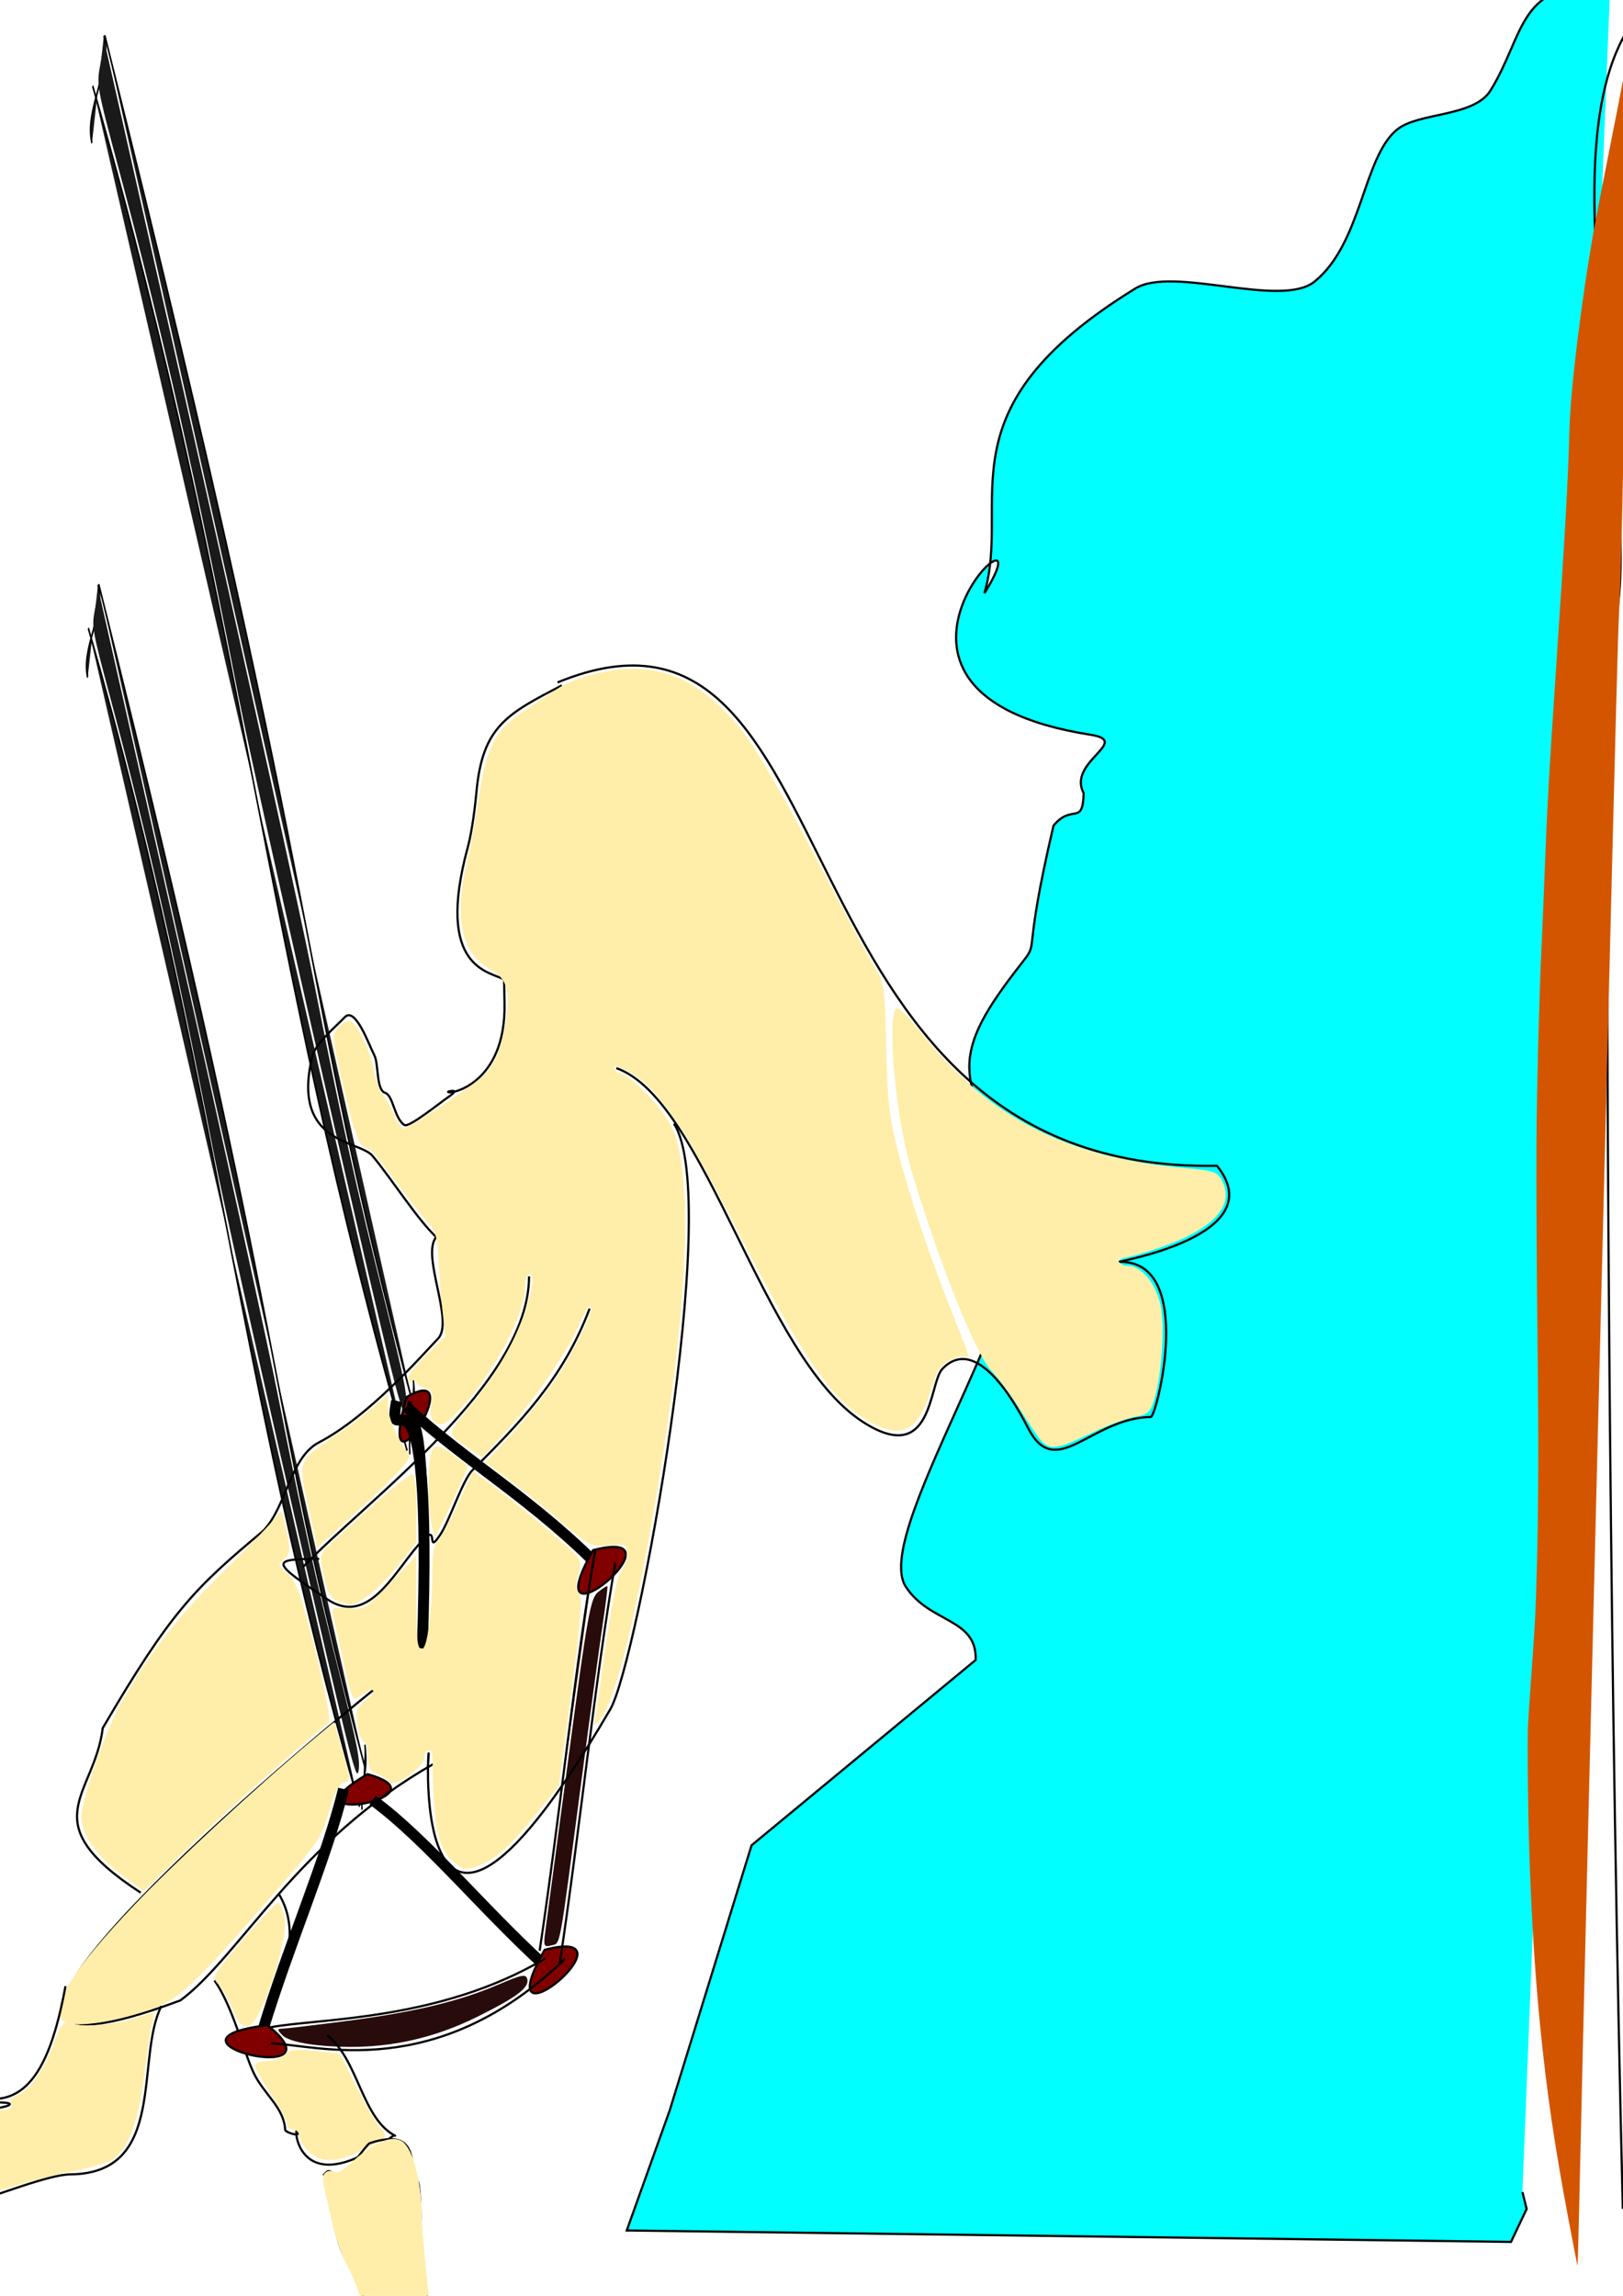 <?xml version="1.0" encoding="UTF-8" standalone="no"?>
<!-- Created with Inkscape (http://www.inkscape.org/) -->
<svg xmlns:dc="http://purl.org/dc/elements/1.1/" xmlns:cc="http://creativecommons.org/ns#" xmlns:rdf="http://www.w3.org/1999/02/22-rdf-syntax-ns#" xmlns:svg="http://www.w3.org/2000/svg" xmlns="http://www.w3.org/2000/svg" xmlns:sodipodi="http://sodipodi.sourceforge.net/DTD/sodipodi-0.dtd" xmlns:inkscape="http://www.inkscape.org/namespaces/inkscape" width="210mm" height="297mm" viewBox="0 0 744.094 1052.362" id="svg5244" version="1.1" inkscape:version="0.91 r" sodipodi:docname="mana.svg">
<defs id="defs5246"/>
<sodipodi:namedview id="base" pagecolor="#ffffff" bordercolor="#666666" borderopacity="1.0" inkscape:pageopacity="0.0" inkscape:pageshadow="2" inkscape:zoom="0.5150318" inkscape:cx="372.04724" inkscape:cy="526.1811" inkscape:document-units="px" inkscape:current-layer="g4800" showgrid="false" inkscape:window-width="1366" inkscape:window-height="711" inkscape:window-x="0" inkscape:window-y="0" inkscape:window-maximized="1"/>
<g inkscape:label="Layer 1" inkscape:groupmode="layer" id="layer1">
<g id="g4800" transform="matrix(0.953,0,0,0.953,39.01,11.432)">
<path style="fill:#00ffff;fill-rule:evenodd;stroke:#000000;stroke-width:1.05px;stroke-linecap:butt;stroke-linejoin:miter;stroke-opacity:1" d="m 733.61,-16.908 c -44.04,-6.635 -40.776,21.661 -57.53,48.481 -7.995,12.798 -34.58,10.392 -44.848,18.697 -16.53,13.369 -16.817,54.609 -39.8,73.197 -16.114,13.033 -68.096,-7.802 -86.164,3.293 -94.911,58.282 -59.374,101.266 -72.631,146.615 33.916,-54.418 -79.583,47.668 51.081,68.041 20.089,3.132 -11.386,12.923 -3.319,28.07 -0.413,16.096 -5.54,4.783 -14.507,15.638 -15.604,66.516 -6.152,54.44 -15.604,66.516 -34.188,43.679 -31.553,55.001 -1.987,101.977 22.344,39.498 -71.125,170.162 -53.503,197.538 11.356,17.641 34.354,14.97 33.635,35.285 l -107.807,89.143 -39.398,127.548 -20.647,57.706 425.39,5.5 7.538,-15.86 -2.038,-8.115" id="path5315" inkscape:connector-curvature="0" sodipodi:nodetypes="csssscsccscsccccccc"/>
<g id="g6024">
<path style="fill:none;fill-rule:evenodd;stroke:#000000;stroke-width:1.05px;stroke-linecap:butt;stroke-linejoin:miter;stroke-opacity:1" d="M 739.76,1050.421 C 733.709,803.254 731.994,548.346 731.994,300.952 757.584,243.719 698.581,66.573 743.643,3.2013304e-8" id="path4696" inkscape:connector-curvature="0" sodipodi:nodetypes="ccc"/>
<path style="opacity:1;fill:#d45500;fill-opacity:1;fill-rule:nonzero;stroke:none;stroke-width:1.9;stroke-linecap:round;stroke-linejoin:round;stroke-miterlimit:4;stroke-dasharray:none;stroke-opacity:1" d="m 713.765,1056.219 c -6.893,-36.472 -10.665,-62.25 -13.866,-94.744 -3.842,-38.999 -5.93,-86.668 -5.875,-134.081 0.011,-9.04 0.04,-9.634 1.544,-30.69 2.059,-28.833 2.335,-34.201 2.881,-55.989 0.747,-29.775 0.848,-58.403 0.357,-100.647 -0.505,-43.415 -0.712,-80.674 -0.579,-104.067 0.129,-22.638 1.302,-68.086 2.31,-89.483 0.398,-8.44 1.093,-25.016 1.545,-36.836 1.307,-34.165 2.083,-48.034 5.721,-102.284 4.124,-61.487 5.693,-89.587 6.276,-112.389 0.515,-20.126 5.898,-63.749 12.18,-98.708 0.921,-5.128 4.004,-20.963 6.851,-35.189 7.417,-37.067 9.431,-48.418 11.539,-65.021 0.594,-4.679 0.962,-6.733 0.84,-4.686 -1.215,20.33 -1.546,29.567 -2.724,76.175 -0.872,34.458 -1.352,57.799 -1.793,87.02 -0.331,21.963 -0.968,56.166 -1.415,76.008 -0.69,30.632 -0.922,38.347 -1.539,51.132 -0.687,14.244 -1.056,28.208 -6.836,258.73 -5.86,233.681 -10.734,433.541 -12.298,504.201 -0.405,18.299 -0.805,33.237 -0.889,33.194 -0.084,-0.042 -1.987,-9.783 -4.229,-21.646 z" id="path4698" inkscape:connector-curvature="0"/>
<g id="g4717" transform="matrix(0.714,0,0,1.611,19.869,-0.71)">
<g id="g4738" transform="matrix(1.159,0,0,1.158,-54.922,5.032)">
<g transform="translate(53.436,0)" style="fill:#1a1a1a" id="g4725">
<g style="fill:#1a1a1a" transform="matrix(0.892,0,0,0.893,-74.357,-31.34)" id="g4706">
<g style="fill:#1a1a1a" transform="matrix(0.681,0,0,0.681,55.915,15.215)" id="g4711">
<path sodipodi:nodetypes="cc" inkscape:connector-curvature="0" id="path4700" d="M -1.942,48.541 C 147.24,278.289 156.003,406.284 299.011,627.146" style="fill:#1a1a1a;fill-rule:evenodd;stroke:#000000;stroke-width:1.39px;stroke-linecap:butt;stroke-linejoin:miter;stroke-opacity:1"/>
<path style="fill:#1a1a1a;fill-rule:evenodd;stroke:#000000;stroke-width:1.39px;stroke-linecap:butt;stroke-linejoin:miter;stroke-opacity:1" d="M 9.714,27.183 C 232.045,421.315 187.562,413.06 304.83,607.729" id="path4702" inkscape:connector-curvature="0" sodipodi:nodetypes="cc"/>
</g>
<path style="fill:#1a1a1a;fill-rule:evenodd;stroke:#000000;stroke-width:0.947px;stroke-linecap:butt;stroke-linejoin:miter;stroke-opacity:1" d="m 61.922,33.709 c 6.049,9.191 -13.11,21.448 -7.767,31.066" id="path4704" inkscape:connector-curvature="0" sodipodi:nodetypes="cc"/>
</g>
<path sodipodi:nodetypes="cc" inkscape:connector-curvature="0" id="path4715" d="m 160.698,345.141 c 2.598,10.107 -3.236,9.061 -1.942,19.416" style="fill:#1a1a1a;fill-rule:evenodd;stroke:#000000;stroke-width:0.845px;stroke-linecap:butt;stroke-linejoin:miter;stroke-opacity:1"/>
</g>
<g transform="translate(51.594,-3.616)" id="g4735">
<path style="opacity:1;fill:#1a1a1a;fill-opacity:1;fill-rule:nonzero;stroke:none;stroke-width:1.9;stroke-linecap:round;stroke-linejoin:round;stroke-miterlimit:4;stroke-dasharray:none;stroke-opacity:1" d="M 148.958,447.083 C 124.185,374.079 98.998,297.312 92.987,276.488 67.564,188.421 47.435,128.329 20.252,59.342 6.289,23.908 6.235,23.696 8.728,14.792 L 11.232,5.846 68.24,176.602 c 31.354,93.916 63.057,191.459 70.45,216.764 17.772,60.828 26.597,87.827 44.151,135.074 12.425,33.442 14.358,40.246 12.888,45.36 -1.53,5.323 -6.923,-9.286 -46.771,-126.717 z" id="path4733" inkscape:connector-curvature="0" transform="matrix(0.949,0,0,0.621,-27.562,0.441)"/>
</g>
</g>
<g transform="translate(-53.436,168.757)" id="g4749">
<g id="g4751" style="fill:#1a1a1a" transform="translate(53.436,0)">
<g id="g4753" transform="matrix(0.892,0,0,0.893,-74.357,-31.34)" style="fill:#1a1a1a">
<g id="g4755" transform="matrix(0.681,0,0,0.681,55.915,15.215)" style="fill:#1a1a1a">
<path style="fill:#1a1a1a;fill-rule:evenodd;stroke:#000000;stroke-width:1.61px;stroke-linecap:butt;stroke-linejoin:miter;stroke-opacity:1" d="M -1.942,48.541 C 147.24,278.289 156.003,406.284 299.011,627.146" id="path4757" inkscape:connector-curvature="0" sodipodi:nodetypes="cc"/>
<path sodipodi:nodetypes="cc" inkscape:connector-curvature="0" id="path4759" d="M 9.714,27.183 C 232.045,421.315 187.562,413.06 304.83,607.729" style="fill:#1a1a1a;fill-rule:evenodd;stroke:#000000;stroke-width:1.61px;stroke-linecap:butt;stroke-linejoin:miter;stroke-opacity:1"/>
</g>
<path sodipodi:nodetypes="cc" inkscape:connector-curvature="0" id="path4761" d="m 61.922,33.709 c 6.049,9.191 -13.11,21.448 -7.767,31.066" style="fill:#1a1a1a;fill-rule:evenodd;stroke:#000000;stroke-width:1.097px;stroke-linecap:butt;stroke-linejoin:miter;stroke-opacity:1"/>
</g>
<path style="fill:#1a1a1a;fill-rule:evenodd;stroke:#000000;stroke-width:0.979px;stroke-linecap:butt;stroke-linejoin:miter;stroke-opacity:1" d="m 160.698,345.141 c 2.598,10.107 -3.236,9.061 -1.942,19.416" id="path4763" inkscape:connector-curvature="0" sodipodi:nodetypes="cc"/>
</g>
<g id="g4765" transform="translate(51.594,-3.616)">
<path transform="matrix(0.949,0,0,0.621,-27.562,0.441)" inkscape:connector-curvature="0" id="path4767" d="M 148.958,447.083 C 124.185,374.079 98.998,297.312 92.987,276.488 67.564,188.421 47.435,128.329 20.252,59.342 6.289,23.908 6.235,23.696 8.728,14.792 L 11.232,5.846 68.24,176.602 c 31.354,93.916 63.057,191.459 70.45,216.764 17.772,60.828 26.597,87.827 44.151,135.074 12.425,33.442 14.358,40.246 12.888,45.36 -1.53,5.323 -6.923,-9.286 -46.771,-126.717 z" style="opacity:1;fill:#1a1a1a;fill-opacity:1;fill-rule:nonzero;stroke:none;stroke-width:1.9;stroke-linecap:round;stroke-linejoin:round;stroke-miterlimit:4;stroke-dasharray:none;stroke-opacity:1"/>
</g>
</g>
</g>
<path style="fill:#800000;fill-rule:evenodd;stroke:#000000;stroke-width:1.05px;stroke-linecap:butt;stroke-linejoin:miter;stroke-opacity:1" d="m 135.793,841.357 c -44.93,26.52 40.769,11.004 0,0 z" id="path4769" inkscape:connector-curvature="0" sodipodi:nodetypes="cc"/>
<path sodipodi:nodetypes="cc" inkscape:connector-curvature="0" id="path4771" d="m 154.587,660.005 c -15.844,56.532 32.309,-19.007 0,0 z" style="fill:#800000;fill-rule:evenodd;stroke:#000000;stroke-width:1.05px;stroke-linecap:butt;stroke-linejoin:miter;stroke-opacity:1"/>
<path style="fill:none;fill-rule:evenodd;stroke:#000000;stroke-width:1.05px;stroke-linecap:butt;stroke-linejoin:miter;stroke-opacity:1" d="m 62.235,940.586 c 8.524,11.926 13.986,34.038 18.777,44.275 4.914,10.5 14.663,16.631 15.25,27.605 0.057,1.075 7.15,3.626 6.26,1.064 -2.679,-7.709 -2.552,37.681 46.186,1.423" id="path5857" inkscape:connector-curvature="0" sodipodi:nodetypes="csssc"/>
<path style="fill:none;fill-rule:evenodd;stroke:#000000;stroke-width:5.248;stroke-linecap:butt;stroke-linejoin:miter;stroke-miterlimit:4;stroke-dasharray:none;stroke-opacity:1" d="m 124.328,848.491 c -8.03,33.21 -26.571,75.35 -38.953,116.498" id="path4775" inkscape:connector-curvature="0" sodipodi:nodetypes="cc"/>
<path sodipodi:nodetypes="cc" inkscape:connector-curvature="0" id="path4777" d="m 138.362,853.802 c 27.753,20.483 55.937,56.306 88.275,84.548" style="fill:none;fill-rule:evenodd;stroke:#000000;stroke-width:5.248;stroke-linecap:butt;stroke-linejoin:miter;stroke-miterlimit:4;stroke-dasharray:none;stroke-opacity:1"/>
<path style="fill:#800000;fill-rule:evenodd;stroke:#000000;stroke-width:1.05px;stroke-linecap:butt;stroke-linejoin:miter;stroke-opacity:1" d="m 87.731,962.088 c -60.245,7.447 38.172,30.619 0,0 z" id="path4779" inkscape:connector-curvature="0" sodipodi:nodetypes="cc"/>
<path sodipodi:nodetypes="cc" inkscape:connector-curvature="0" id="path4781" d="m 221.097,925.834 c -30.078,52.728 47.372,-12.267 0,0 z" style="fill:#800000;fill-rule:evenodd;stroke:#000000;stroke-width:1.05px;stroke-linecap:butt;stroke-linejoin:miter;stroke-opacity:1"/>
<path style="fill:none;fill-rule:evenodd;stroke:#000000;stroke-width:5.248;stroke-linecap:butt;stroke-linejoin:miter;stroke-miterlimit:4;stroke-dasharray:none;stroke-opacity:1" d="m 154.629,664.644 c 28.322,26.413 62.252,45.218 95.99,80.345" id="path4785" inkscape:connector-curvature="0" sodipodi:nodetypes="cc"/>
<path style="fill:#800000;fill-rule:evenodd;stroke:#000000;stroke-width:1.05px;stroke-linecap:butt;stroke-linejoin:miter;stroke-opacity:1" d="m 244.396,733.613 c -30.078,52.728 47.372,-12.267 0,0 z" id="path4787" inkscape:connector-curvature="0" sodipodi:nodetypes="cc"/>
<path sodipodi:nodetypes="cc" inkscape:connector-curvature="0" id="path4791" d="m 156.271,661.884 c -3.273,30.77 10.567,-40.33 7.286,118.853" style="fill:none;fill-rule:evenodd;stroke:#000000;stroke-width:2.099;stroke-linecap:butt;stroke-linejoin:miter;stroke-miterlimit:4;stroke-dasharray:none;stroke-opacity:1"/>
<path style="fill:none;fill-rule:evenodd;stroke:#000000;stroke-width:1.05px;stroke-linecap:butt;stroke-linejoin:miter;stroke-opacity:1" d="m 89.315,970.814 c 22.339,0.765 79.584,19.348 141.739,-40.774" id="path4793" inkscape:connector-curvature="0" sodipodi:nodetypes="cc"/>
<path inkscape:connector-curvature="0" id="path4797" d="m 228.383,932.134 c 9.449,-62.544 17.258,-138.912 26.743,-192.534" style="fill:none;fill-rule:evenodd;stroke:#000000;stroke-width:1.05px;stroke-linecap:butt;stroke-linejoin:miter;stroke-opacity:1"/>
<path style="fill:#552200;fill-rule:evenodd;stroke:#000000;stroke-width:1.05px;stroke-linecap:butt;stroke-linejoin:miter;stroke-opacity:1" d="m 218.675,926.309 c 9.449,-62.544 17.258,-138.912 26.743,-192.534" id="path4799" inkscape:connector-curvature="0"/>
<path sodipodi:nodetypes="cc" inkscape:connector-curvature="0" id="path4801" d="M 89.328,963.084 C 112.023,958.771 170.55,960.234 221.343,930.018" style="fill:none;fill-rule:evenodd;stroke:#000000;stroke-width:1.05px;stroke-linecap:butt;stroke-linejoin:miter;stroke-opacity:1"/>
<path style="opacity:1;fill:#280b0b;fill-opacity:1;fill-rule:nonzero;stroke:none;stroke-width:2;stroke-linecap:round;stroke-linejoin:round;stroke-miterlimit:4;stroke-dasharray:none;stroke-opacity:1" d="m 221.443,916.62 c 0.617,-4.473 5.65,-42.208 11.186,-83.856 9.016,-67.834 10.489,-76.064 14.137,-78.989 2.24,-1.796 4.267,-3.071 4.504,-2.833 0.238,0.238 -0.808,8.697 -2.323,18.798 -1.515,10.101 -6.314,45.452 -10.664,78.557 -10.433,79.396 -9.471,74.236 -14.06,75.436 -3.569,0.933 -3.806,0.326 -2.78,-7.112 z" id="path4805" inkscape:connector-curvature="0"/>
<path style="opacity:1;fill:#280b0b;fill-opacity:1;fill-rule:nonzero;stroke:none;stroke-width:2;stroke-linecap:round;stroke-linejoin:round;stroke-miterlimit:4;stroke-dasharray:none;stroke-opacity:1" d="m 222.749,917.71 c 0.007,-5.751 16.25,-127.765 19.592,-147.177 2.072,-12.035 4.555,-18.139 6.562,-16.132 1.04,1.04 -19.122,154.319 -21.609,164.28 -1.525,6.107 -4.554,5.46 -4.546,-0.971 z" id="path4807" inkscape:connector-curvature="0"/>
<path style="opacity:1;fill:#280b0b;fill-opacity:1;fill-rule:nonzero;stroke:none;stroke-width:2;stroke-linecap:round;stroke-linejoin:round;stroke-miterlimit:4;stroke-dasharray:none;stroke-opacity:1" d="" id="path4809" inkscape:connector-curvature="0"/>
<path style="opacity:1;fill:#280b0b;fill-opacity:1;fill-rule:nonzero;stroke:none;stroke-width:2;stroke-linecap:round;stroke-linejoin:round;stroke-miterlimit:4;stroke-dasharray:none;stroke-opacity:1" d="" id="path4811" inkscape:connector-curvature="0"/>
<path style="opacity:1;fill:#280b0b;fill-opacity:1;fill-rule:nonzero;stroke:none;stroke-width:2;stroke-linecap:round;stroke-linejoin:round;stroke-miterlimit:4;stroke-dasharray:none;stroke-opacity:1" d="" id="path4813" inkscape:connector-curvature="0"/>
<path style="opacity:1;fill:#280b0b;fill-opacity:1;fill-rule:nonzero;stroke:none;stroke-width:2;stroke-linecap:round;stroke-linejoin:round;stroke-miterlimit:4;stroke-dasharray:none;stroke-opacity:1" d="m 111.491,971.687 c -8.177,-0.863 -14.43,-2.624 -16.434,-4.628 -2.667,-2.667 -2.735,-3.241 -0.392,-3.271 1.564,-0.02 15.512,-1.686 30.997,-3.701 32.61,-4.245 54.263,-9.422 73.059,-17.469 11.453,-4.903 13.441,-5.273 14.033,-2.609 0.91,4.095 -5.151,8.646 -23.989,18.014 -24.459,12.163 -49.519,16.594 -77.273,13.665 z" id="path4815" inkscape:connector-curvature="0"/>
<path style="fill:none;fill-rule:evenodd;stroke:#000000;stroke-width:2.099;stroke-linecap:butt;stroke-linejoin:miter;stroke-miterlimit:4;stroke-dasharray:none;stroke-opacity:1" d="m 149.838,661.884 c -5.563,30.77 17.958,-40.33 12.383,118.853" id="path4817" inkscape:connector-curvature="0" sodipodi:nodetypes="cc"/>
<path sodipodi:nodetypes="cc" inkscape:connector-curvature="0" id="path4819" d="m 149.838,661.884 c -5.563,30.77 17.958,-40.33 12.383,118.853" style="fill:none;fill-rule:evenodd;stroke:#000000;stroke-width:2.099;stroke-linecap:butt;stroke-linejoin:miter;stroke-miterlimit:4;stroke-dasharray:none;stroke-opacity:1"/>
<path style="fill:none;fill-rule:evenodd;stroke:#000000;stroke-width:2.099;stroke-linecap:butt;stroke-linejoin:miter;stroke-miterlimit:4;stroke-dasharray:none;stroke-opacity:1" d="m 149.838,661.884 c -5.563,30.77 17.958,-40.33 12.383,118.853" id="path4821" inkscape:connector-curvature="0" sodipodi:nodetypes="cc"/>
<path sodipodi:nodetypes="cc" inkscape:connector-curvature="0" id="path4823" d="m 149.838,661.884 c -5.563,30.77 17.958,-40.33 12.383,118.853" style="fill:none;fill-rule:evenodd;stroke:#000000;stroke-width:2.099;stroke-linecap:butt;stroke-linejoin:miter;stroke-miterlimit:4;stroke-dasharray:none;stroke-opacity:1"/>
<path style="fill:none;fill-rule:evenodd;stroke:#000000;stroke-width:5.248;stroke-linecap:butt;stroke-linejoin:miter;stroke-miterlimit:4;stroke-dasharray:none;stroke-opacity:1" d="m 149.838,661.884 c -5.563,30.77 17.958,-40.33 12.383,118.853" id="path4825" inkscape:connector-curvature="0" sodipodi:nodetypes="cc"/>
<g id="g4889" transform="matrix(1.168,-0.021,0.021,1.168,-39.843,-157.612)">
<path sodipodi:nodetypes="ccsssssc" inkscape:connector-curvature="0" id="path4829" d="m 221.346,409.683 c 126.949,-49.526 79.768,203.871 267.945,203.871 22.935,29.582 -43.652,38.833 -40.774,38.833 31.443,0 14.08,64.074 11.65,64.074 -24.73,0 -39.423,26.002 -50.482,3.883 -2.84,-5.679 -19.562,-40.628 -34.949,-25.241 -5.814,5.814 -4.382,40.442 -33.008,21.358 -41.448,-27.632 -62.193,-133.752 -99.023,-147.564" style="fill:none;fill-rule:evenodd;stroke:#000000;stroke-width:0.899px;stroke-linecap:butt;stroke-linejoin:miter;stroke-opacity:1"/>
<path sodipodi:nodetypes="csc" inkscape:connector-curvature="0" id="path4845" d="m 266.003,592.196 c 19.664,31.244 -19.096,221.806 -30.527,240.571 -95.247,156.359 -71.669,-18.458 -75.657,23.502" style="fill:none;fill-rule:evenodd;stroke:#000000;stroke-width:0.899px;stroke-linecap:butt;stroke-linejoin:miter;stroke-opacity:1"/>
<path sodipodi:nodetypes="ccc" inkscape:connector-curvature="0" id="path4851" d="m 162.291,853.989 c -56.531,30.681 -81.277,77.82 -105.983,95.467 -124.126,43.807 22.617,-80.254 81.548,-126.206" style="fill:none;fill-rule:evenodd;stroke:#000000;stroke-width:0.899px;stroke-linecap:butt;stroke-linejoin:miter;stroke-opacity:1"/>
<path sodipodi:nodetypes="csscssssssssscssccc" inkscape:connector-curvature="0" id="path4873" d="m 223.084,410.924 c -22.451,11.253 -32.91,16.024 -35.909,42.974 -1.23,11.056 -2.838,18.936 -4.053,23.119 -14.455,49.771 8.386,51.193 14.011,54.554 l 0,9.958 c 0,33.636 -23.9,37.242 -23.9,35.849 0,-0.137 5.327,-1.351 0.475,1.883 -3.873,2.582 -16.861,12.711 -18.672,11.5 -4.161,-2.782 -4.399,-12.284 -7.695,-13.383 -3.779,-1.26 -2.402,-11.97 -4.184,-15.533 -2.086,-4.171 -7.433,-20.4 -11.9,-15.933 -4.531,4.531 -12.286,10.688 -13.641,15.833 -9.544,36.221 18.786,34.853 24.05,41.474 8.143,10.241 17.582,25.898 25.592,33.908 -6.41,7.437 6.939,34.885 0,41.824 -6.886,6.886 -28.812,31.334 -49.792,41.824 -12.055,6.028 -13.722,26.132 -23.585,35.995 -28.543,22.976 -38.556,32.393 -67.54,80.006 -4.013,28.195 -30.103,37.885 14.384,68.023" style="fill:none;fill-rule:evenodd;stroke:#000000;stroke-width:0.899px;stroke-linecap:butt;stroke-linejoin:miter;stroke-opacity:1"/>
</g>
<path style="fill:none;fill-rule:evenodd;stroke:#000000;stroke-width:1.05px;stroke-linecap:butt;stroke-linejoin:miter;stroke-opacity:1" d="m 93.198,898.974 c 9.052,15.06 2.989,28.179 5.825,29.124" id="path5861" inkscape:connector-curvature="0" sodipodi:nodetypes="cc"/>
<path style="fill:none;fill-rule:evenodd;stroke:#000000;stroke-width:1.05px;stroke-linecap:butt;stroke-linejoin:miter;stroke-opacity:1" d="m 116.498,966.931 c 15.12,11.968 16.622,40.348 33.008,48.541" id="path5863" inkscape:connector-curvature="0" sodipodi:nodetypes="cc"/>
<path style="fill:none;fill-rule:evenodd;stroke:#000000;stroke-width:1.05px;stroke-linecap:butt;stroke-linejoin:miter;stroke-opacity:1" d="m 242.703,617.438 c -12.774,33.977 -34.137,55.495 -56.307,77.665 -4.815,4.815 -10.969,24.219 -15.533,31.066 -6.878,10.317 -0.793,-5.032 -7.767,1.942 -13.232,13.232 -25.684,43.068 -46.599,29.124 C 89.552,739.271 88.73,737.819 112.614,737.819" id="path5869" inkscape:connector-curvature="0" sodipodi:nodetypes="cssssc"/>
<path style="fill:none;fill-rule:evenodd;stroke:#000000;stroke-width:1.05px;stroke-linecap:butt;stroke-linejoin:miter;stroke-opacity:1" d="M 104.848,741.702 C 135.618,709.407 213.579,653.481 213.579,601.905" id="path5871" inkscape:connector-curvature="0" sodipodi:nodetypes="cc"/>
<path style="opacity:1;fill:#ffeeaa;fill-opacity:1;fill-rule:nonzero;stroke:none;stroke-width:5;stroke-linecap:round;stroke-linejoin:round;stroke-miterlimit:4;stroke-dasharray:none;stroke-opacity:1" d="m 71.028,954.419 c -1.985,-4.799 -5.133,-10.25 -6.996,-12.112 -3.221,-3.221 -2.631,-4.273 12.08,-21.515 8.506,-9.971 16.076,-17.914 16.821,-17.652 0.745,0.262 2.104,3.32 3.019,6.796 2.486,9.437 -11.221,51.28 -17.172,52.418 -3.368,0.644 -4.818,-0.841 -7.752,-7.934 z" id="path5998" inkscape:connector-curvature="0"/>
<path style="opacity:1;fill:#ffeeaa;fill-opacity:1;fill-rule:nonzero;stroke:none;stroke-width:5;stroke-linecap:round;stroke-linejoin:round;stroke-miterlimit:4;stroke-dasharray:none;stroke-opacity:1" d="m 107.721,1023.063 c -2.583,-2.583 -4.697,-6.047 -4.697,-7.698 0,-1.65 -1.311,-3.001 -2.912,-3.001 -1.602,0 -2.912,-1.211 -2.912,-2.691 0,-1.48 -3.495,-7.925 -7.767,-14.322 -4.272,-6.397 -7.767,-12.612 -7.767,-13.813 0,-1.2 2.559,-2.182 5.686,-2.182 3.127,0 7.08,-1.394 8.784,-3.098 2.49,-2.49 5.39,-2.832 14.78,-1.742 l 11.682,1.356 7.894,15.819 c 4.342,8.7 9.563,17.638 11.603,19.861 3.694,4.027 3.671,4.063 -5.769,9.201 -13.735,7.476 -22.714,8.2 -28.605,2.309 z" id="path6000" inkscape:connector-curvature="0"/>
<path style="opacity:1;fill:#ffeeaa;fill-opacity:1;fill-rule:nonzero;stroke:none;stroke-width:5;stroke-linecap:round;stroke-linejoin:round;stroke-miterlimit:4;stroke-dasharray:none;stroke-opacity:1" d="m -10.836,959.692 c -5.814,-7.268 4.652,-24.033 34.758,-55.674 19.146,-20.122 58.47,-56.496 85.728,-79.297 l 10.075,-8.427 4.128,14.149 c 3.928,13.465 3.954,14.195 0.547,15.086 -2.457,0.643 -4.688,5.028 -7.11,13.974 -3.208,11.85 -5.617,15.428 -26.449,39.28 -42.038,48.132 -46.37,52.011 -63.97,57.275 -19.564,5.852 -34.76,7.316 -37.706,3.634 z" id="path6006" inkscape:connector-curvature="0"/>
<path style="opacity:1;fill:#ffeeaa;fill-opacity:1;fill-rule:nonzero;stroke:none;stroke-width:5;stroke-linecap:round;stroke-linejoin:round;stroke-miterlimit:4;stroke-dasharray:none;stroke-opacity:1" d="M 22.447,893.462 C 6.455,882.273 -1.835,871.349 -1.809,861.5 -1.788,853.576 10.619,818.38 17.512,806.688 33.117,780.222 44.887,765.182 67.001,743.449 80.04,730.635 91.595,718.538 92.678,716.568 c 1.625,-2.955 2.361,-1.632 4.207,7.559 1.993,9.924 1.867,11.429 -1.151,13.771 -3.164,2.456 -3.048,2.934 1.76,7.231 4.271,3.817 6.544,10.134 13.331,37.059 4.506,17.875 7.427,33.137 6.501,33.969 -0.925,0.831 -12.603,10.966 -25.952,22.522 -13.349,11.555 -33.008,29.526 -43.687,39.935 l -19.416,18.925 -5.825,-4.076 z" id="path6008" inkscape:connector-curvature="0"/>
<path sodipodi:nodetypes="ccssssssssssssscssssscssssscssccc" style="opacity:1;fill:#ffeeaa;fill-opacity:1;fill-rule:nonzero;stroke:none;stroke-width:5;stroke-linecap:round;stroke-linejoin:round;stroke-miterlimit:4;stroke-dasharray:none;stroke-opacity:1" d="m 179.03,884.973 c -9.188,-6.436 -11.548,-16.879 -11.908,-52.695 -0.013,-1.335 -0.898,-2.427 -1.966,-2.427 -1.068,0 -1.942,1.631 -1.942,3.625 0,4.366 -14.722,14.791 -16.599,11.754 -0.689,-1.115 -3.352,-2.825 -5.918,-3.801 -3.708,-1.41 -4.665,-3.178 -4.665,-8.618 0,-3.764 -0.797,-6.844 -1.771,-6.844 -0.974,0 -2.38,-3.605 -3.124,-8.01 -1.225,-7.249 -0.826,-8.442 4.198,-12.551 6.11,-4.997 4.034,-6.412 -2.595,-1.769 -4.099,2.871 -4.215,2.65 -8.376,-16.018 -2.321,-10.411 -4.624,-20.705 -5.117,-22.874 -0.811,-3.566 -0.117,-3.87 7.225,-3.17 7.857,0.749 8.526,0.347 20.491,-12.347 l 12.369,-13.121 0,22.601 c 0,17.706 0.569,22.601 2.628,22.601 2.732,0 5.139,-18.723 5.139,-39.982 0,-5.649 0.986,-10.881 2.191,-11.626 1.205,-0.745 5.589,-8.709 9.742,-17.697 l 7.551,-16.343 6.112,4.352 c 8.415,5.992 26.266,20.442 37.307,30.199 8.921,7.884 9.135,8.328 7.264,15.103 -1.398,5.062 -1.294,7.572 0.379,9.135 1.775,1.658 0.919,12.569 -3.711,47.331 l -6.018,45.176 -9.842,12.319 c -12.974,16.238 -19.413,22.179 -27.866,25.71 -6.223,2.6 -7.445,2.598 -11.175,-0.015 l 3.883,-29.124 z" id="path6010" inkscape:connector-curvature="0"/>
<path style="opacity:1;fill:#ffeeaa;fill-opacity:1;fill-rule:nonzero;stroke:none;stroke-width:5;stroke-linecap:round;stroke-linejoin:round;stroke-miterlimit:4;stroke-dasharray:none;stroke-opacity:1" d="m 107.364,712.844 c -4.985,-22.814 -5.381,-21.808 13.686,-34.792 6.176,-4.206 14.258,-10.306 17.96,-13.556 l 6.73,-5.909 0,5.967 c 0,5.334 4.979,16.704 10.051,22.951 1.793,2.208 -6.224,10.599 -35.346,36.997 l -8.792,7.97 -4.288,-19.627 z" id="path6012" inkscape:connector-curvature="0"/>
<path style="opacity:1;fill:#ffeeaa;fill-opacity:1;fill-rule:nonzero;stroke:none;stroke-width:5;stroke-linecap:round;stroke-linejoin:round;stroke-miterlimit:4;stroke-dasharray:none;stroke-opacity:1" d="m 245.557,813.348 c 0.537,-3.204 2.865,-19.368 5.174,-35.92 2.309,-16.552 5.326,-31.406 6.706,-33.008 2.538,-2.947 3.509,-6.533 3.089,-11.417 -0.172,-1.998 -2.4,-2.435 -8.763,-1.718 -8.161,0.92 -9.114,0.458 -21.843,-10.59 -7.321,-6.354 -18.727,-15.546 -25.347,-20.428 l -12.037,-8.876 12.351,-13.34 c 6.793,-7.337 16.335,-19.215 21.205,-26.395 9.498,-14.004 19.72,-35.384 16.917,-35.384 -0.938,0 -3.181,3.686 -4.983,8.19 -4.833,12.08 -22.253,37.599 -35.477,51.974 l -11.586,12.595 -8.091,-5.607 c -9.13,-6.327 -9.67,-4.248 6.152,-23.685 5.117,-6.287 12.698,-18.42 16.845,-26.963 7.578,-15.609 11.604,-32.037 7.852,-32.037 -1.081,0 -1.965,2.588 -1.965,5.752 0,13.419 -14.706,41.319 -31.226,59.241 -6.564,7.121 -8.668,8.357 -11.575,6.801 -2.799,-1.498 -3.315,-3.367 -2.433,-8.805 0.959,-5.91 0.522,-7.06 -3.035,-7.99 -2.285,-0.598 -4.155,-1.91 -4.155,-2.916 0,-1.006 -0.874,-1.29 -1.942,-0.63 -1.068,0.66 -1.942,0.02 -1.942,-1.423 0,-1.443 4.017,-6.518 8.926,-11.279 l 8.926,-8.656 -1.472,-13.591 c -0.81,-7.475 -1.674,-18.687 -1.92,-24.915 -0.353,-8.948 -1.449,-12.41 -5.225,-16.504 -2.628,-2.849 -9.719,-11.952 -15.758,-20.228 -6.039,-8.276 -11.628,-15.061 -12.422,-15.077 -4.379,-0.09 -6.565,-5.361 -12.029,-29.01 -5.951,-25.752 -5.979,-26.126 -2.284,-29.822 2.058,-2.058 4.717,-3.14 5.907,-2.404 3.55,2.194 9.681,15.673 11.065,24.326 0.71,4.441 2.416,9.2 3.79,10.574 1.375,1.375 3.83,5.685 5.457,9.578 1.627,3.893 3.901,7.079 5.054,7.079 2.16,0 31.221,-19.276 37.619,-24.953 5.496,-4.876 9.092,-13.054 11.078,-25.19 2.649,-16.185 0.99,-22.046 -7.53,-26.608 -13.491,-7.223 -17.22,-24.623 -10.965,-51.159 1.605,-6.811 4.235,-21.147 5.844,-31.858 3.64,-24.236 7.969,-32.34 22.161,-41.485 5.92,-3.815 13.135,-8.588 16.033,-10.608 2.898,-2.02 10.29,-4.98 16.426,-6.578 29.848,-7.774 51.966,0.976 73.422,29.049 5.748,7.52 21.081,34.146 34.073,59.168 12.992,25.022 25.768,48.895 28.392,53.051 4.455,7.058 4.811,9.567 5.381,37.996 0.502,25.038 1.499,33.884 5.618,49.855 5.869,22.755 15.098,50.25 26.302,78.357 8.752,21.956 8.885,22.403 6.131,20.702 -1.037,-0.641 -4.466,0.17 -7.621,1.802 -4.408,2.279 -6.437,5.376 -8.76,13.365 -5.799,19.949 -13.307,24.501 -28.025,16.992 -18.796,-9.589 -33.141,-30.022 -65.16,-92.812 -24.445,-47.938 -38.152,-68.238 -51.161,-75.768 -4.539,-2.627 -8.252,-3.873 -8.252,-2.768 0,1.104 1.683,2.542 3.74,3.195 5.459,1.733 19.284,16.164 23.612,24.648 10.903,21.371 8.712,82.887 -6.169,173.213 -10.394,63.092 -20.393,103.326 -28.072,112.961 -2.854,3.581 -2.954,3.479 -2.026,-2.058 z" id="path6014" inkscape:connector-curvature="0"/>
<path style="opacity:1;fill:#ffeeaa;fill-opacity:1;fill-rule:nonzero;stroke:none;stroke-width:5;stroke-linecap:round;stroke-linejoin:round;stroke-miterlimit:4;stroke-dasharray:none;stroke-opacity:1" d="m 166.402,719.664 c -2.015,-12.189 -1.406,-32.557 1.046,-35.009 1.762,-1.762 3.895,-1.102 9.223,2.857 3.812,2.833 7.156,5.299 7.432,5.48 0.695,0.457 -14.857,33.952 -15.765,33.952 -0.403,0 -1.275,-3.276 -1.937,-7.281 z" id="path6016" inkscape:connector-curvature="0"/>
<path style="opacity:1;fill:#ffeeaa;fill-opacity:1;fill-rule:nonzero;stroke:none;stroke-width:5;stroke-linecap:round;stroke-linejoin:round;stroke-miterlimit:4;stroke-dasharray:none;stroke-opacity:1" d="m 121.174,758.021 c -3.038,-1.225 -4.778,-4.476 -6.37,-11.899 -1.935,-9.022 -1.787,-10.601 1.267,-13.542 18.957,-18.257 40.183,-36.432 41.557,-35.583 0.937,0.579 1.703,8.21 1.703,16.957 l -0.001,15.904 -8.833,11.252 c -8.26,10.522 -18.745,18.979 -23.201,18.713 -1.068,-0.064 -3.822,-0.875 -6.121,-1.802 z" id="path6018" inkscape:connector-curvature="0"/>
<path style="opacity:1;fill:#ffeeaa;fill-opacity:1;fill-rule:nonzero;stroke:none;stroke-width:5;stroke-linecap:round;stroke-linejoin:round;stroke-miterlimit:4;stroke-dasharray:none;stroke-opacity:1" d="m 459.883,680.832 c -1.619,-1.869 -6.213,-8.64 -10.209,-15.048 -3.996,-6.407 -10.16,-14.708 -13.698,-18.445 -7.639,-8.07 -25.895,-53.912 -38.661,-97.081 -7.13,-24.113 -11.551,-70.446 -7.351,-77.05 0.948,-1.49 5.494,2.826 12.936,12.28 31.282,39.74 69.839,59.393 126.289,64.373 14.523,1.281 15.678,1.717 18.136,6.853 5.597,11.694 -5.376,22.957 -30.719,31.531 -7.688,2.601 -15.205,4.729 -16.705,4.729 -1.5,0 -2.726,0.874 -2.726,1.942 0,1.068 2.107,1.942 4.681,1.942 6.687,0 14.223,9.823 15.848,20.658 1.617,10.783 0.026,32.369 -3.173,43.044 -2.029,6.773 -3.176,7.859 -9.349,8.858 -3.87,0.626 -13.442,4.215 -21.271,7.976 -16.102,7.734 -19.842,8.27 -24.028,3.44 z" id="path6020" inkscape:connector-curvature="0"/>
<path style="opacity:1;fill:#ffeeaa;fill-opacity:1;fill-rule:nonzero;stroke:none;stroke-width:5;stroke-linecap:round;stroke-linejoin:round;stroke-miterlimit:4;stroke-dasharray:none;stroke-opacity:1" d="m 455.875,673.239 c -3.449,-4.977 -10.012,-14.091 -14.585,-20.252 -4.573,-6.161 -11.673,-18.472 -15.777,-27.356 -9.14,-19.785 -25.776,-67.611 -29.932,-86.052 -4.208,-18.67 -7.679,-55.474 -5.729,-60.746 1.476,-3.989 3.012,-2.809 19.594,15.045 33.746,36.334 65.024,50.892 123.275,57.374 9.474,1.054 11.624,2.018 13.453,6.034 3.559,7.811 -0.199,14.512 -12.152,21.669 -5.849,3.502 -16.533,8.126 -23.741,10.276 -7.208,2.149 -13.106,4.553 -13.106,5.342 0,0.789 2.578,2.407 5.729,3.596 3.151,1.189 7.574,5.094 9.829,8.678 3.692,5.866 4.03,8.762 3.397,29.077 -0.806,25.847 -3.105,31.552 -13.505,33.508 -3.531,0.664 -11.96,3.829 -18.73,7.032 -17.141,8.111 -20.427,7.733 -28.019,-3.224 z" id="path6022" inkscape:connector-curvature="0"/>
<path sodipodi:nodetypes="cssssssssssssssc" inkscape:connector-curvature="0" id="path4778" d="m -9.425,943.323 c -5.41,29.303 -13.85,52.1 -31.979,54.11 -39.526,4.382 12.402,-0.434 4.321,3.366 -1.192,0.561 -16.069,4.19 -18.174,-0.312 0,0 -23.642,1.935 -24.618,2.651 -2.229,1.635 -19.56,1.322 -23.256,0.954 -1.388,-0.138 -6.432,1.921 -7.844,3.299 -8.563,8.353 12.44,3.954 11.916,4.996 -0.913,1.813 -12.244,3.849 -14.768,8.866 -4.861,9.661 12.731,0.475 10.145,2.371 -2.365,1.734 -15.511,15.142 -13.249,16.09 6.791,2.847 16.251,-6.953 16.539,-6.241 2.204,5.431 -20.679,11.705 -19.138,15.503 0.77,1.897 1.269,3.677 2.692,4.893 19.46,16.627 89.116,-19.805 109.871,-20.015 46.678,-0.472 30.925,-55.644 43.652,-80.939" style="fill:none;fill-rule:evenodd;stroke:#000000;stroke-width:1.05px;stroke-linecap:butt;stroke-linejoin:miter;stroke-opacity:1"/>
<path sodipodi:nodetypes="csssscssssssc" inkscape:connector-curvature="0" id="path4794" d="m 114.982,1033.994 c 3.943,12.617 4.292,31.803 11.709,42.745 9.763,14.403 8.563,28.692 13.157,39.495 3.716,8.737 9.138,18.116 13.723,22.542 2.208,2.132 4.614,0.951 9.165,11.854 1.888,4.524 14.914,10.145 8.126,-2.546 l -2.146,-25.858 c -0.625,-7.528 -5.268,-15.775 -3.594,-22.608 1.002,-4.089 -1.788,-11.264 -2.73,-15.485 -1.393,-6.246 -0.301,-45.572 -2.513,-46.992 -5.188,-3.33 3.533,-27.074 -22.919,-18.295 -1.563,0.519 -11.903,15.757 -13.921,15.544 -5.541,-0.585 -4.837,-4.197 -8.058,-0.396 z" style="fill:none;fill-rule:evenodd;stroke:#000000;stroke-width:1.05px;stroke-linecap:butt;stroke-linejoin:miter;stroke-opacity:1"/>
</g>
<path inkscape:connector-curvature="0" id="path4784" d="m -112.407,1054.687 c -7.347,-3.937 -6.698,-5.995 3.732,-11.854 5.338,-2.998 9.706,-6.712 9.706,-8.252 0,-3.627 -0.426,-3.563 -8.626,1.275 -8.431,4.974 -8.961,2.503 -1.082,-5.046 7.098,-6.8 7.406,-9.208 0.971,-7.593 -7.452,1.87 -5.965,-2.82 1.942,-6.123 8.485,-3.545 8.758,-6.671 0.582,-6.671 -10.752,0 -2.702,-4.806 8.738,-5.217 5.553,-0.2 19.707,-0.785 31.454,-1.301 11.747,-0.516 23.417,-1.008 25.934,-1.093 3.165,-0.107 4.244,-1.022 3.497,-2.968 -0.648,-1.69 0.397,-3.282 2.619,-3.987 5.891,-1.87 13.055,-11.755 17.649,-24.353 3.759,-10.308 4.718,-11.487 8.34,-10.243 7.037,2.417 24.836,0.206 37.512,-4.658 2.487,-0.954 2.842,-0.226 1.838,3.773 -0.684,2.725 -2.511,14.598 -4.059,26.384 -2.995,22.799 -7.703,35.131 -15.316,40.119 -2.45,1.605 -11.395,4.149 -19.877,5.652 -8.482,1.503 -29.071,7.157 -45.753,12.563 -32.889,10.659 -52.073,13.737 -59.801,9.595 z" style="opacity:1;fill:#ffeeaa;fill-opacity:1;fill-rule:nonzero;stroke:none;stroke-width:5;stroke-linecap:round;stroke-linejoin:round;stroke-miterlimit:4;stroke-dasharray:none;stroke-opacity:1"/>
<path inkscape:connector-curvature="0" id="path4798" d="m 166.059,1151.438 c -19.776,-23.041 -23.357,-29.277 -28.293,-49.262 -2.21,-8.947 -6.136,-19.913 -8.726,-24.367 -2.589,-4.455 -6.037,-14.066 -7.661,-21.358 -1.624,-7.292 -3.42,-15.335 -3.989,-17.872 -0.844,-3.761 -0.418,-4.377 2.302,-3.333 2.216,0.85 5.348,-0.607 9.321,-4.338 9.619,-9.032 18.139,-13.229 21.962,-10.818 4.167,2.628 8.194,18.083 8.298,31.841 0.086,11.393 4.308,51.598 7.442,70.869 2.638,16.218 4.188,32.037 3.139,32.037 -0.484,0 -2.192,-1.529 -3.796,-3.398 z" style="opacity:1;fill:#ffeeaa;fill-opacity:1;fill-rule:nonzero;stroke:#ffeeaa;stroke-width:5.248;stroke-linecap:round;stroke-linejoin:round;stroke-miterlimit:4;stroke-dasharray:none;stroke-opacity:1"/>
</g>
</g>
</svg>
